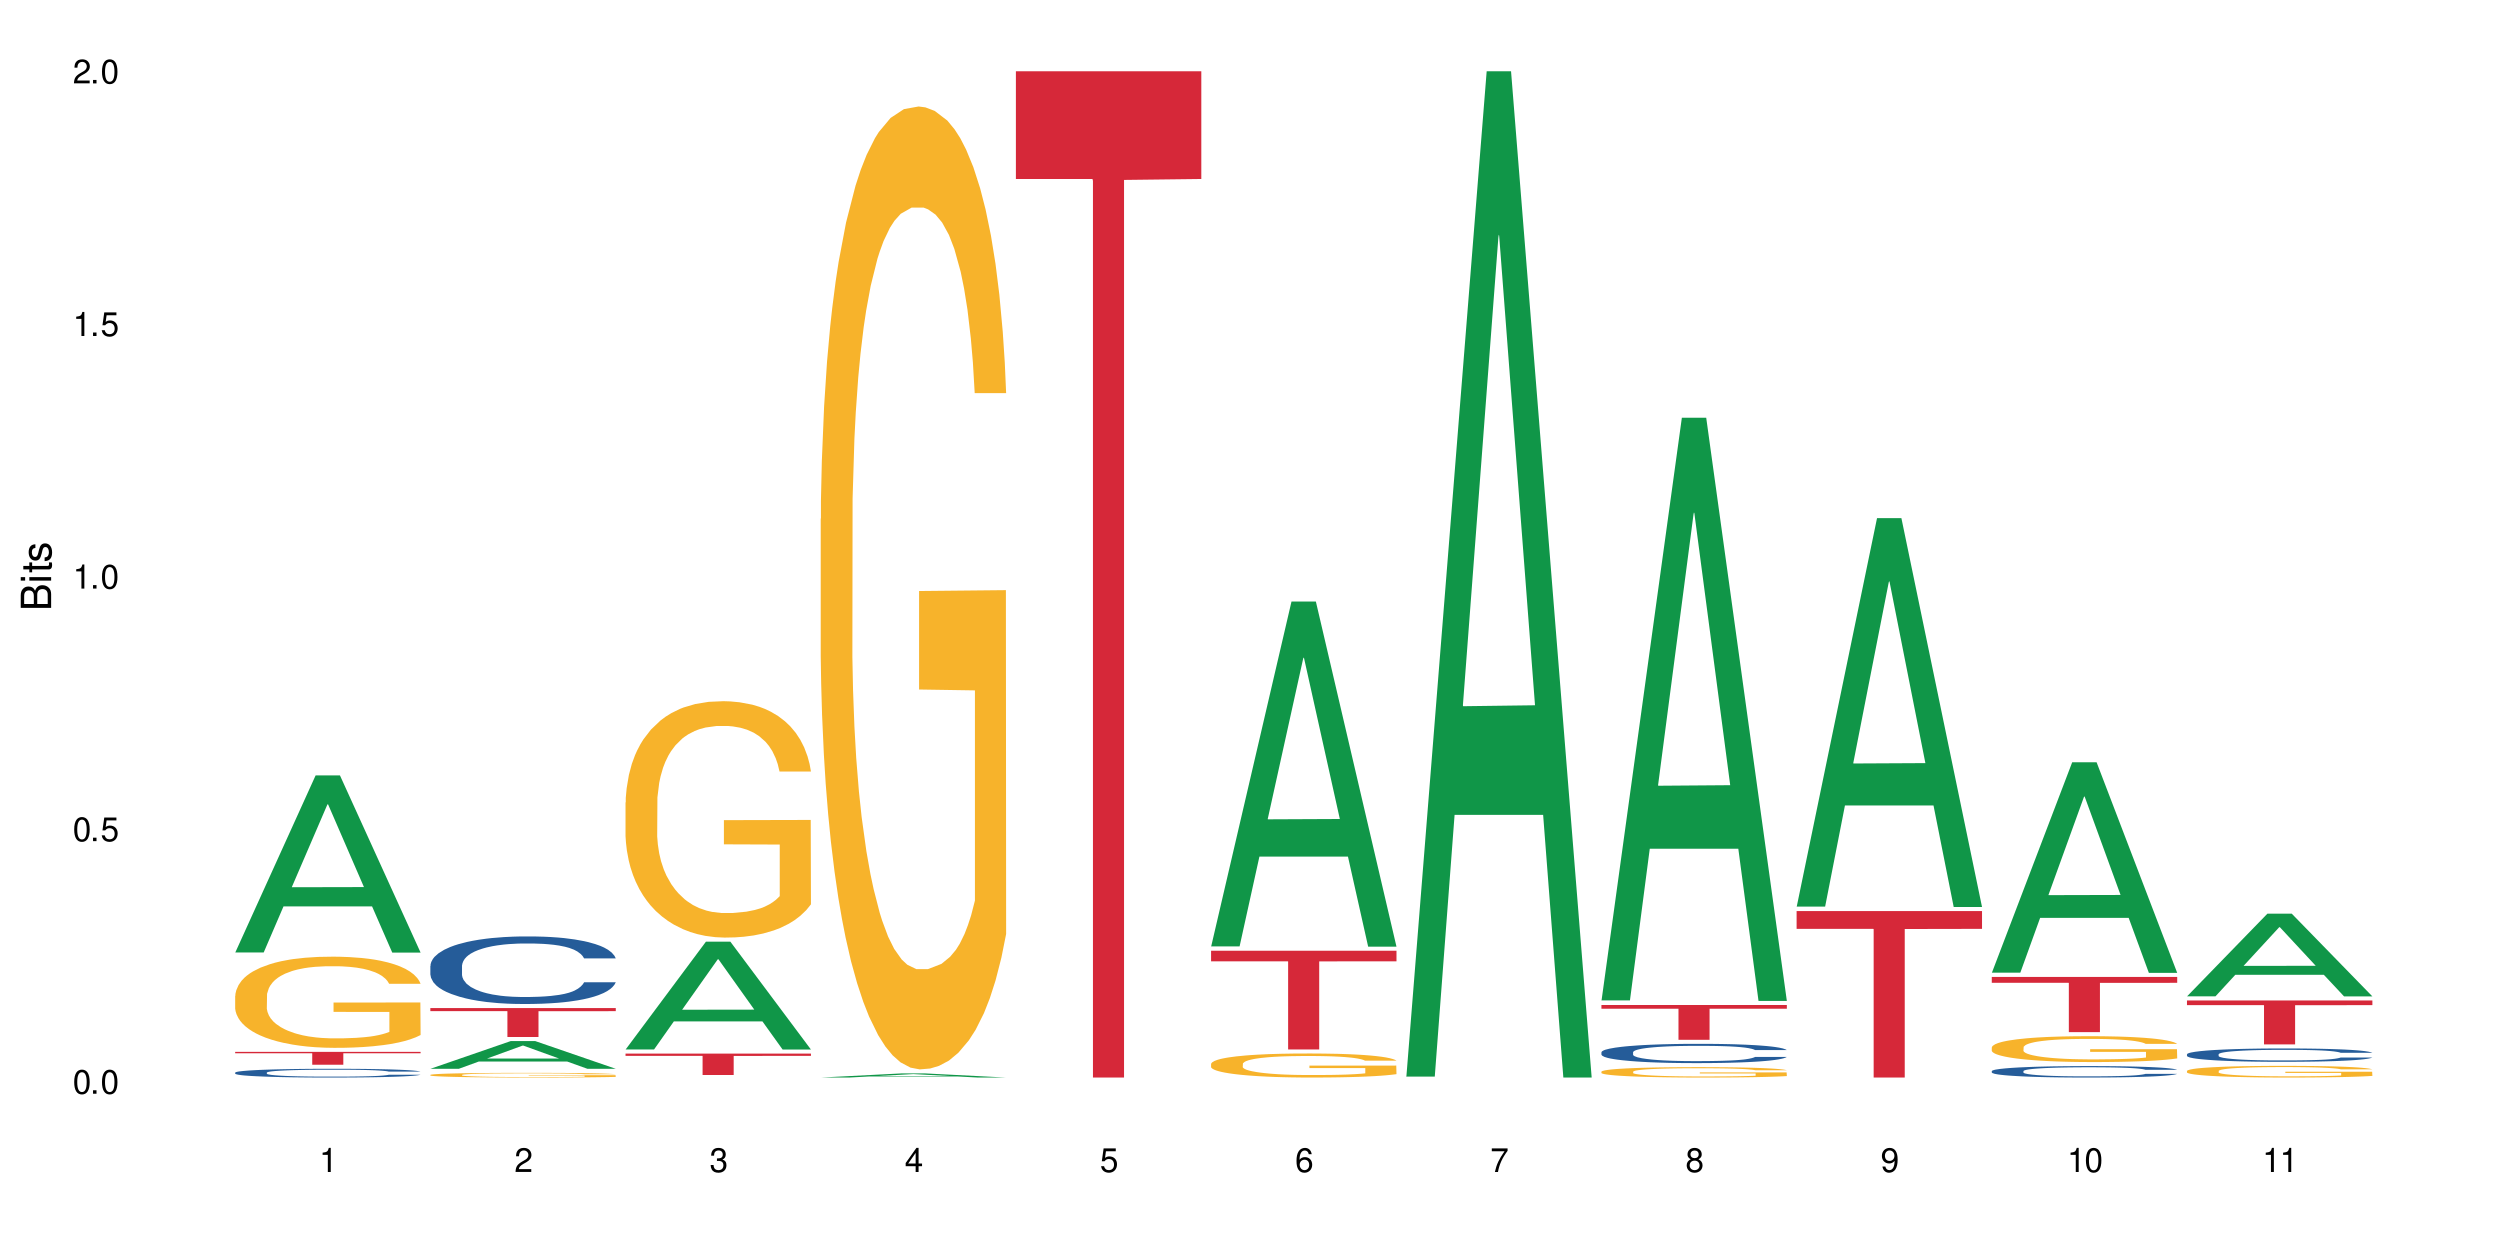 <?xml version="1.0" encoding="UTF-8"?>
<svg xmlns="http://www.w3.org/2000/svg" xmlns:xlink="http://www.w3.org/1999/xlink" width="720" height="360" viewBox="0 0 720 360">
<defs>
<g>
<g id="glyph-0-0">
</g>
<g id="glyph-0-1">
<path d="M 2.641 -6.938 C 2 -6.938 1.422 -6.656 1.078 -6.172 C 0.641 -5.562 0.406 -4.641 0.406 -3.359 C 0.406 -1.016 1.188 0.219 2.641 0.219 C 4.078 0.219 4.859 -1.016 4.859 -3.297 C 4.859 -4.641 4.656 -5.547 4.203 -6.172 C 3.844 -6.656 3.281 -6.938 2.641 -6.938 Z M 2.641 -6.188 C 3.547 -6.188 4 -5.25 4 -3.375 C 4 -1.406 3.562 -0.484 2.625 -0.484 C 1.734 -0.484 1.281 -1.438 1.281 -3.344 C 1.281 -5.25 1.734 -6.188 2.641 -6.188 Z M 2.641 -6.188 "/>
</g>
<g id="glyph-0-2">
<path d="M 1.828 -1 L 0.828 -1 L 0.828 0 L 1.828 0 Z M 1.828 -1 "/>
</g>
<g id="glyph-0-3">
<path d="M 4.562 -6.797 L 1.062 -6.797 L 0.547 -3.094 L 1.328 -3.094 C 1.719 -3.562 2.047 -3.734 2.578 -3.734 C 3.484 -3.734 4.062 -3.109 4.062 -2.094 C 4.062 -1.125 3.484 -0.531 2.578 -0.531 C 1.828 -0.531 1.375 -0.906 1.188 -1.672 L 0.328 -1.672 C 0.453 -1.109 0.547 -0.844 0.75 -0.594 C 1.125 -0.078 1.828 0.219 2.594 0.219 C 3.969 0.219 4.922 -0.781 4.922 -2.219 C 4.922 -3.562 4.031 -4.484 2.719 -4.484 C 2.25 -4.484 1.859 -4.359 1.469 -4.062 L 1.734 -5.969 L 4.562 -5.969 Z M 4.562 -6.797 "/>
</g>
<g id="glyph-0-4">
<path d="M 2.484 -4.938 L 2.484 0 L 3.328 0 L 3.328 -6.938 L 2.766 -6.938 C 2.469 -5.875 2.281 -5.734 0.984 -5.562 L 0.984 -4.938 Z M 2.484 -4.938 "/>
</g>
<g id="glyph-0-5">
<path d="M 4.859 -0.828 L 1.281 -0.828 C 1.359 -1.406 1.672 -1.781 2.5 -2.281 L 3.469 -2.828 C 4.406 -3.344 4.906 -4.062 4.906 -4.906 C 4.906 -5.484 4.672 -6.031 4.266 -6.406 C 3.859 -6.766 3.375 -6.938 2.719 -6.938 C 1.859 -6.938 1.219 -6.625 0.844 -6.031 C 0.609 -5.672 0.5 -5.234 0.484 -4.531 L 1.328 -4.531 C 1.359 -5.016 1.406 -5.281 1.531 -5.516 C 1.75 -5.938 2.188 -6.203 2.703 -6.203 C 3.469 -6.203 4.031 -5.641 4.031 -4.891 C 4.031 -4.344 3.719 -3.859 3.125 -3.516 L 2.234 -3 C 0.812 -2.172 0.406 -1.531 0.328 -0.016 L 4.859 -0.016 Z M 4.859 -0.828 "/>
</g>
<g id="glyph-0-6">
<path d="M 2.125 -3.188 L 2.578 -3.188 C 3.5 -3.188 3.984 -2.766 3.984 -1.922 C 3.984 -1.062 3.469 -0.531 2.594 -0.531 C 1.656 -0.531 1.203 -1 1.156 -2.016 L 0.312 -2.016 C 0.344 -1.453 0.438 -1.094 0.609 -0.781 C 0.953 -0.109 1.625 0.219 2.547 0.219 C 3.953 0.219 4.859 -0.625 4.859 -1.938 C 4.859 -2.828 4.516 -3.297 3.703 -3.594 C 4.344 -3.844 4.656 -4.328 4.656 -5.031 C 4.656 -6.219 3.875 -6.938 2.578 -6.938 C 1.203 -6.938 0.484 -6.172 0.453 -4.703 L 1.297 -4.703 C 1.312 -5.125 1.344 -5.359 1.453 -5.578 C 1.641 -5.969 2.062 -6.203 2.594 -6.203 C 3.344 -6.203 3.797 -5.75 3.797 -5 C 3.797 -4.516 3.609 -4.219 3.25 -4.047 C 3.016 -3.953 2.703 -3.922 2.125 -3.906 Z M 2.125 -3.188 "/>
</g>
<g id="glyph-0-7">
<path d="M 3.141 -1.672 L 3.141 0 L 3.984 0 L 3.984 -1.672 L 4.984 -1.672 L 4.984 -2.438 L 3.984 -2.438 L 3.984 -6.938 L 3.359 -6.938 L 0.266 -2.578 L 0.266 -1.672 Z M 3.141 -2.438 L 1 -2.438 L 3.141 -5.5 Z M 3.141 -2.438 "/>
</g>
<g id="glyph-0-8">
<path d="M 4.781 -5.125 C 4.609 -6.266 3.891 -6.938 2.844 -6.938 C 2.094 -6.938 1.422 -6.578 1.031 -5.953 C 0.594 -5.266 0.406 -4.422 0.406 -3.172 C 0.406 -2 0.578 -1.25 0.984 -0.641 C 1.359 -0.078 1.953 0.219 2.703 0.219 C 3.984 0.219 4.922 -0.75 4.922 -2.094 C 4.922 -3.375 4.062 -4.281 2.844 -4.281 C 2.172 -4.281 1.641 -4.031 1.281 -3.516 C 1.281 -5.234 1.828 -6.188 2.797 -6.188 C 3.391 -6.188 3.797 -5.797 3.938 -5.125 Z M 2.734 -3.531 C 3.547 -3.531 4.062 -2.953 4.062 -2.031 C 4.062 -1.156 3.484 -0.531 2.703 -0.531 C 1.922 -0.531 1.328 -1.188 1.328 -2.078 C 1.328 -2.938 1.906 -3.531 2.734 -3.531 Z M 2.734 -3.531 "/>
</g>
<g id="glyph-0-9">
<path d="M 4.984 -6.797 L 0.438 -6.797 L 0.438 -5.969 L 4.109 -5.969 C 2.5 -3.656 1.828 -2.234 1.328 0 L 2.219 0 C 2.594 -2.172 3.453 -4.047 4.984 -6.094 Z M 4.984 -6.797 "/>
</g>
<g id="glyph-0-10">
<path d="M 3.75 -3.656 C 4.469 -4.094 4.688 -4.438 4.688 -5.078 C 4.688 -6.172 3.844 -6.938 2.641 -6.938 C 1.438 -6.938 0.594 -6.172 0.594 -5.094 C 0.594 -4.438 0.812 -4.094 1.516 -3.656 C 0.734 -3.266 0.359 -2.703 0.359 -1.922 C 0.359 -0.656 1.281 0.219 2.641 0.219 C 3.984 0.219 4.922 -0.656 4.922 -1.922 C 4.922 -2.703 4.531 -3.266 3.75 -3.656 Z M 2.641 -6.188 C 3.359 -6.188 3.812 -5.75 3.812 -5.062 C 3.812 -4.406 3.344 -3.984 2.641 -3.984 C 1.922 -3.984 1.453 -4.406 1.453 -5.078 C 1.453 -5.75 1.922 -6.188 2.641 -6.188 Z M 2.641 -3.266 C 3.484 -3.266 4.062 -2.719 4.062 -1.906 C 4.062 -1.078 3.484 -0.531 2.625 -0.531 C 1.797 -0.531 1.219 -1.094 1.219 -1.906 C 1.219 -2.719 1.781 -3.266 2.641 -3.266 Z M 2.641 -3.266 "/>
</g>
<g id="glyph-0-11">
<path d="M 0.516 -1.578 C 0.672 -0.453 1.406 0.219 2.438 0.219 C 3.188 0.219 3.859 -0.141 4.266 -0.766 C 4.688 -1.453 4.891 -2.297 4.891 -3.547 C 4.891 -4.719 4.703 -5.453 4.312 -6.078 C 3.938 -6.641 3.344 -6.938 2.594 -6.938 C 1.297 -6.938 0.359 -5.969 0.359 -4.625 C 0.359 -3.344 1.234 -2.453 2.453 -2.453 C 3.094 -2.453 3.578 -2.672 4.016 -3.203 C 4 -1.484 3.469 -0.531 2.5 -0.531 C 1.906 -0.531 1.484 -0.906 1.359 -1.578 Z M 2.578 -6.203 C 3.375 -6.203 3.969 -5.531 3.969 -4.641 C 3.969 -3.797 3.391 -3.188 2.547 -3.188 C 1.734 -3.188 1.234 -3.766 1.234 -4.688 C 1.234 -5.562 1.797 -6.203 2.578 -6.203 Z M 2.578 -6.203 "/>
</g>
<g id="glyph-1-0">
</g>
<g id="glyph-1-1">
<path d="M 0 -0.953 L 0 -4.891 C 0 -5.719 -0.234 -6.344 -0.734 -6.797 C -1.188 -7.234 -1.812 -7.469 -2.5 -7.469 C -3.547 -7.469 -4.188 -7 -4.625 -5.875 C -4.984 -6.688 -5.625 -7.094 -6.531 -7.094 C -7.172 -7.094 -7.734 -6.859 -8.141 -6.391 C -8.562 -5.922 -8.75 -5.344 -8.75 -4.5 L -8.75 -0.953 Z M -4.984 -2.062 L -7.766 -2.062 L -7.766 -4.219 C -7.766 -4.844 -7.688 -5.203 -7.453 -5.5 C -7.219 -5.812 -6.859 -5.969 -6.375 -5.969 C -5.891 -5.969 -5.531 -5.812 -5.297 -5.5 C -5.062 -5.203 -4.984 -4.844 -4.984 -4.219 Z M -0.984 -2.062 L -4 -2.062 L -4 -4.781 C -4 -5.766 -3.438 -6.359 -2.484 -6.359 C -1.547 -6.359 -0.984 -5.766 -0.984 -4.781 Z M -0.984 -2.062 "/>
</g>
<g id="glyph-1-2">
<path d="M -6.281 -1.797 L -6.281 -0.797 L 0 -0.797 L 0 -1.797 Z M -8.75 -1.797 L -8.75 -0.797 L -7.484 -0.797 L -7.484 -1.797 Z M -8.75 -1.797 "/>
</g>
<g id="glyph-1-3">
<path d="M -6.281 -3.047 L -6.281 -2.016 L -8.016 -2.016 L -8.016 -1.016 L -6.281 -1.016 L -6.281 -0.172 L -5.469 -0.172 L -5.469 -1.016 L -0.719 -1.016 C -0.078 -1.016 0.281 -1.453 0.281 -2.234 C 0.281 -2.5 0.25 -2.719 0.188 -3.047 L -0.641 -3.047 C -0.609 -2.906 -0.594 -2.766 -0.594 -2.562 C -0.594 -2.141 -0.719 -2.016 -1.156 -2.016 L -5.469 -2.016 L -5.469 -3.047 Z M -6.281 -3.047 "/>
</g>
<g id="glyph-1-4">
<path d="M -4.531 -5.25 C -5.766 -5.25 -6.469 -4.422 -6.469 -2.969 C -6.469 -1.516 -5.719 -0.562 -4.547 -0.562 C -3.562 -0.562 -3.094 -1.062 -2.734 -2.562 L -2.516 -3.484 C -2.344 -4.188 -2.094 -4.469 -1.641 -4.469 C -1.047 -4.469 -0.641 -3.875 -0.641 -3 C -0.641 -2.453 -0.797 -2 -1.062 -1.75 C -1.25 -1.594 -1.422 -1.531 -1.875 -1.469 L -1.875 -0.406 C -0.422 -0.453 0.281 -1.266 0.281 -2.922 C 0.281 -4.5 -0.5 -5.516 -1.719 -5.516 C -2.656 -5.516 -3.172 -4.984 -3.469 -3.734 L -3.703 -2.766 C -3.891 -1.953 -4.156 -1.609 -4.594 -1.609 C -5.188 -1.609 -5.547 -2.125 -5.547 -2.938 C -5.547 -3.75 -5.203 -4.172 -4.531 -4.203 Z M -4.531 -5.25 "/>
</g>
</g>
</defs>
<rect x="-72" y="-36" width="864" height="432" fill="rgb(100%, 100%, 100%)" fill-opacity="1"/>
<path fill-rule="nonzero" fill="rgb(6.275%, 58.824%, 28.235%)" fill-opacity="1" d="M 67.73 274.309 L 67.789 274.258 L 90.895 223.324 L 97.91 223.324 L 121.133 274.355 L 112.973 274.355 L 107.152 261.035 L 81.652 261.035 L 75.945 274.309 L 67.73 274.309 L 84.105 255.523 L 104.816 255.477 L 94.488 231.66 L 94.375 231.613 L 94.262 231.758 L 84.047 255.477 L 84.105 255.523 Z M 67.73 274.309 "/>
<path fill-rule="nonzero" fill="rgb(14.51%, 36.078%, 60%)" fill-opacity="1" d="M 67.73 308.906 L 67.797 308.906 L 67.797 308.852 L 67.992 308.762 L 68.449 308.652 L 68.902 308.574 L 70.074 308.441 L 71.703 308.309 L 73.398 308.207 L 74.633 308.148 L 75.742 308.102 L 78.281 308.016 L 79.91 307.973 L 81.668 307.934 L 83.816 307.895 L 85.379 307.871 L 88.895 307.832 L 91.5 307.816 L 93.52 307.809 L 97.883 307.809 L 100.488 307.82 L 102.375 307.832 L 104.461 307.848 L 106.219 307.871 L 109.281 307.922 L 112.016 307.984 L 113.254 308.023 L 115.207 308.094 L 116.703 308.164 L 117.746 308.223 L 118.918 308.309 L 119.961 308.41 L 120.742 308.531 L 121.133 308.629 L 112.016 308.629 L 111.559 308.535 L 111.039 308.465 L 110.062 308.371 L 109.086 308.305 L 107.715 308.238 L 106.48 308.191 L 104.785 308.148 L 103.289 308.121 L 101.727 308.102 L 100.227 308.086 L 97.363 308.074 L 94.039 308.074 L 92.805 308.078 L 90.262 308.098 L 88.895 308.113 L 86.941 308.145 L 85.574 308.176 L 83.945 308.219 L 82.84 308.258 L 81.473 308.32 L 80.496 308.371 L 79.387 308.449 L 78.738 308.508 L 78.152 308.57 L 77.629 308.648 L 77.238 308.727 L 76.977 308.812 L 76.848 308.895 L 76.848 309.254 L 76.977 309.336 L 77.305 309.434 L 78.152 309.574 L 79.387 309.695 L 80.82 309.793 L 82.188 309.863 L 82.969 309.895 L 84.012 309.93 L 85.641 309.977 L 87.984 310.023 L 89.352 310.043 L 91.438 310.059 L 93.586 310.07 L 96.449 310.07 L 98.988 310.059 L 100.684 310.051 L 102.441 310.031 L 104.852 309.992 L 106.348 309.953 L 107.652 309.91 L 108.629 309.867 L 109.281 309.828 L 110.258 309.758 L 111.039 309.68 L 111.625 309.598 L 112.016 309.52 L 121.133 309.52 L 120.742 309.613 L 120.156 309.703 L 119.57 309.77 L 118.656 309.852 L 117.613 309.922 L 116.117 310.004 L 114.879 310.055 L 113.254 310.113 L 111.754 310.156 L 110.125 310.195 L 107.715 310.242 L 106.152 310.266 L 104.461 310.285 L 102.441 310.305 L 99.902 310.32 L 97.168 310.332 L 94.625 310.332 L 91.891 310.328 L 89.871 310.32 L 87.203 310.297 L 83.883 310.258 L 81.473 310.211 L 79.582 310.168 L 77.957 310.121 L 76.133 310.059 L 73.789 309.957 L 72.355 309.879 L 71.379 309.816 L 70.27 309.727 L 69.488 309.645 L 68.578 309.516 L 67.926 309.352 L 67.73 309.227 Z M 67.73 308.906 "/>
<path fill-rule="nonzero" fill="rgb(96.863%, 70.196%, 16.863%)" fill-opacity="1" d="M 67.73 286.766 L 67.797 286.742 L 67.797 286.266 L 68.055 285.184 L 68.707 283.699 L 69.555 282.473 L 70.465 281.516 L 71.051 281.012 L 72.027 280.293 L 72.875 279.766 L 75.023 278.684 L 77.762 277.68 L 79.258 277.246 L 80.949 276.84 L 83.359 276.383 L 84.469 276.215 L 87.855 275.832 L 91.695 275.59 L 95.93 275.52 L 97.883 275.543 L 100.555 275.641 L 104.199 275.902 L 106.285 276.145 L 107.91 276.383 L 109.605 276.695 L 111.688 277.176 L 113.645 277.75 L 115.207 278.324 L 116.77 279.043 L 118.07 279.812 L 119.18 280.652 L 120.156 281.66 L 120.742 282.5 L 121.133 283.336 L 112.078 283.336 L 111.559 282.5 L 110.973 281.852 L 109.996 281.059 L 109.02 280.484 L 108.043 280.027 L 106.219 279.406 L 104.656 279.02 L 102.703 278.684 L 100.812 278.469 L 98.664 278.324 L 97.363 278.277 L 93.91 278.277 L 90.785 278.445 L 88.961 278.637 L 87.66 278.828 L 85.836 279.188 L 84.727 279.477 L 84.078 279.668 L 82.125 280.41 L 80.82 281.082 L 80.105 281.539 L 79.191 282.258 L 78.543 282.906 L 77.824 283.867 L 77.434 284.586 L 76.914 286.215 L 76.848 290.531 L 77.043 291.445 L 77.434 292.426 L 77.957 293.289 L 78.738 294.203 L 79.52 294.898 L 80.887 295.832 L 82.059 296.457 L 82.969 296.863 L 84.727 297.512 L 85.445 297.727 L 87.137 298.16 L 88.895 298.496 L 91.047 298.781 L 92.672 298.926 L 95.277 299.047 L 98.598 299.047 L 102.508 298.902 L 104.98 298.711 L 106.676 298.52 L 107.781 298.352 L 109.148 298.086 L 110.125 297.848 L 111.039 297.582 L 112.145 297.176 L 112.145 291.445 L 96.059 291.422 L 96.059 288.734 L 121.066 288.711 L 121.133 298.086 L 119.766 298.734 L 118.07 299.359 L 116.441 299.84 L 114.75 300.246 L 112.34 300.703 L 110.387 300.988 L 107.391 301.324 L 104.656 301.539 L 101.789 301.684 L 99.25 301.758 L 96.254 301.781 L 93.586 301.734 L 90.719 301.59 L 88.441 301.398 L 86.355 301.156 L 84.273 300.844 L 81.668 300.34 L 79.973 299.934 L 78.215 299.43 L 76.457 298.832 L 74.895 298.184 L 73.852 297.68 L 72.812 297.105 L 71.703 296.383 L 70.66 295.57 L 69.879 294.824 L 69.164 293.984 L 68.645 293.195 L 68.121 292.117 L 67.859 291.254 L 67.73 290.508 Z M 67.73 286.766 "/>
<path fill-rule="nonzero" fill="rgb(83.922%, 15.686%, 22.353%)" fill-opacity="1" d="M 67.73 302.945 L 121.133 302.945 L 121.133 303.34 L 98.875 303.344 L 98.875 306.645 L 89.922 306.645 L 89.922 303.348 L 89.793 303.34 L 67.73 303.34 Z M 67.73 302.945 "/>
<path fill-rule="nonzero" fill="rgb(6.275%, 58.824%, 28.235%)" fill-opacity="1" d="M 123.941 307.809 L 124 307.801 L 147.105 299.824 L 154.125 299.824 L 177.344 307.816 L 169.184 307.816 L 163.367 305.73 L 137.863 305.73 L 132.156 307.809 L 123.941 307.809 L 140.316 304.867 L 161.027 304.859 L 150.699 301.129 L 150.586 301.125 L 150.473 301.145 L 140.258 304.859 L 140.316 304.867 Z M 123.941 307.809 "/>
<path fill-rule="nonzero" fill="rgb(14.51%, 36.078%, 60%)" fill-opacity="1" d="M 123.941 278.168 L 124.008 278.148 L 124.008 277.723 L 124.203 277.047 L 124.66 276.195 L 125.113 275.605 L 126.285 274.559 L 127.914 273.543 L 129.609 272.762 L 130.844 272.301 L 131.953 271.945 L 134.492 271.285 L 136.121 270.949 L 137.879 270.645 L 140.027 270.344 L 141.59 270.164 L 145.109 269.883 L 147.711 269.758 L 149.73 269.703 L 154.094 269.703 L 156.699 269.773 L 158.59 269.863 L 160.672 270.004 L 162.43 270.164 L 165.492 270.559 L 168.227 271.055 L 169.465 271.34 L 171.418 271.891 L 172.914 272.422 L 173.957 272.887 L 175.129 273.543 L 176.172 274.344 L 176.953 275.25 L 177.344 276.016 L 168.227 276.016 L 167.77 275.305 L 167.25 274.754 L 166.273 274.023 L 165.297 273.508 L 163.93 272.992 L 162.691 272.656 L 160.996 272.316 L 159.5 272.105 L 157.938 271.945 L 156.438 271.836 L 153.574 271.73 L 150.254 271.73 L 149.016 271.766 L 146.477 271.906 L 145.109 272.031 L 143.152 272.281 L 141.785 272.512 L 140.156 272.867 L 139.051 273.172 L 137.684 273.633 L 136.707 274.043 L 135.598 274.629 L 134.949 275.074 L 134.363 275.57 L 133.84 276.156 L 133.449 276.781 L 133.191 277.438 L 133.059 278.078 L 133.059 280.836 L 133.191 281.473 L 133.516 282.223 L 134.363 283.305 L 135.598 284.25 L 137.031 284.996 L 138.398 285.527 L 139.18 285.777 L 140.223 286.062 L 141.852 286.418 L 144.195 286.773 L 145.562 286.914 L 147.648 287.059 L 149.797 287.129 L 152.66 287.129 L 155.203 287.059 L 156.895 286.969 L 158.652 286.828 L 161.062 286.523 L 162.559 286.238 L 163.863 285.902 L 164.84 285.562 L 165.492 285.281 L 166.469 284.73 L 167.25 284.125 L 167.836 283.5 L 168.227 282.898 L 177.344 282.898 L 176.953 283.609 L 176.367 284.301 L 175.781 284.816 L 174.867 285.441 L 173.828 285.992 L 172.328 286.613 L 171.09 287.023 L 169.465 287.469 L 167.965 287.805 L 166.336 288.105 L 163.93 288.461 L 162.363 288.641 L 160.672 288.801 L 158.652 288.941 L 156.113 289.066 L 153.379 289.137 L 150.84 289.156 L 148.102 289.121 L 146.086 289.051 L 143.414 288.891 L 140.094 288.57 L 137.684 288.23 L 135.793 287.895 L 134.168 287.539 L 132.344 287.059 L 130 286.277 L 128.566 285.672 L 127.59 285.172 L 126.48 284.48 L 125.699 283.855 L 124.789 282.863 L 124.137 281.598 L 123.941 280.621 Z M 123.941 278.168 "/>
<path fill-rule="nonzero" fill="rgb(96.863%, 70.196%, 16.863%)" fill-opacity="1" d="M 123.941 309.559 L 124.008 309.559 L 124.008 309.535 L 124.27 309.477 L 124.918 309.402 L 125.766 309.34 L 126.676 309.289 L 127.266 309.262 L 128.242 309.227 L 129.086 309.199 L 131.234 309.145 L 133.973 309.09 L 135.469 309.07 L 137.164 309.047 L 139.57 309.023 L 140.68 309.016 L 144.066 308.996 L 147.906 308.984 L 152.141 308.98 L 154.094 308.98 L 156.766 308.988 L 160.41 309 L 162.496 309.012 L 164.125 309.023 L 165.816 309.039 L 167.902 309.066 L 169.855 309.094 L 171.418 309.125 L 172.98 309.16 L 174.281 309.203 L 175.391 309.246 L 176.367 309.297 L 176.953 309.34 L 177.344 309.383 L 168.293 309.383 L 167.77 309.34 L 167.184 309.305 L 166.207 309.266 L 165.23 309.234 L 164.254 309.211 L 162.43 309.18 L 160.867 309.16 L 158.914 309.145 L 157.023 309.133 L 154.875 309.125 L 153.574 309.121 L 150.121 309.121 L 146.996 309.133 L 145.172 309.141 L 143.871 309.152 L 142.047 309.168 L 140.941 309.184 L 140.289 309.195 L 138.336 309.23 L 137.031 309.266 L 136.316 309.289 L 135.402 309.328 L 134.754 309.359 L 134.035 309.41 L 133.645 309.445 L 133.125 309.531 L 133.059 309.754 L 133.254 309.801 L 133.645 309.852 L 134.168 309.895 L 134.949 309.941 L 135.73 309.977 L 137.098 310.027 L 138.27 310.059 L 139.18 310.078 L 140.941 310.113 L 141.656 310.125 L 143.348 310.145 L 145.109 310.164 L 147.258 310.18 L 148.883 310.184 L 151.488 310.191 L 154.812 310.191 L 158.719 310.184 L 161.191 310.176 L 162.887 310.164 L 163.992 310.156 L 165.359 310.141 L 166.336 310.129 L 167.25 310.117 L 168.355 310.094 L 168.355 309.801 L 152.27 309.801 L 152.27 309.66 L 177.277 309.66 L 177.344 310.141 L 175.977 310.176 L 174.281 310.207 L 172.656 310.23 L 170.961 310.254 L 168.551 310.277 L 166.598 310.293 L 163.602 310.309 L 160.867 310.32 L 158 310.328 L 155.461 310.332 L 152.465 310.332 L 149.797 310.328 L 146.93 310.324 L 144.652 310.312 L 142.566 310.301 L 140.484 310.285 L 137.879 310.258 L 136.188 310.238 L 134.426 310.211 L 132.668 310.18 L 131.105 310.148 L 130.062 310.121 L 129.023 310.09 L 127.914 310.055 L 126.871 310.012 L 126.09 309.973 L 125.375 309.93 L 124.855 309.891 L 124.332 309.836 L 124.074 309.789 L 123.941 309.754 Z M 123.941 309.559 "/>
<path fill-rule="nonzero" fill="rgb(83.922%, 15.686%, 22.353%)" fill-opacity="1" d="M 123.941 290.32 L 177.344 290.32 L 177.344 291.215 L 155.086 291.223 L 155.086 298.66 L 146.133 298.66 L 146.133 291.23 L 146.004 291.215 L 123.941 291.215 Z M 123.941 290.32 "/>
<path fill-rule="nonzero" fill="rgb(6.275%, 58.824%, 28.235%)" fill-opacity="1" d="M 180.152 302.242 L 180.211 302.215 L 203.316 271.191 L 210.336 271.191 L 233.555 302.273 L 225.395 302.273 L 219.578 294.16 L 194.074 294.16 L 188.371 302.242 L 180.152 302.242 L 196.527 290.805 L 217.238 290.773 L 206.91 276.27 L 206.797 276.242 L 206.684 276.328 L 196.473 290.773 L 196.527 290.805 Z M 180.152 302.242 "/>
<path fill-rule="nonzero" fill="rgb(96.863%, 70.196%, 16.863%)" fill-opacity="1" d="M 180.152 231.105 L 180.219 231.043 L 180.219 229.797 L 180.48 227 L 181.129 223.145 L 181.977 219.973 L 182.891 217.488 L 183.477 216.18 L 184.453 214.316 L 185.297 212.949 L 187.449 210.148 L 190.184 207.539 L 191.68 206.418 L 193.375 205.363 L 195.785 204.18 L 196.891 203.746 L 200.277 202.75 L 204.121 202.129 L 208.352 201.941 L 210.305 202.004 L 212.977 202.254 L 216.621 202.938 L 218.707 203.559 L 220.336 204.18 L 222.027 204.988 L 224.113 206.23 L 226.066 207.723 L 227.629 209.215 L 229.191 211.082 L 230.492 213.07 L 231.602 215.25 L 232.578 217.859 L 233.164 220.035 L 233.555 222.211 L 224.504 222.211 L 223.98 220.035 L 223.395 218.355 L 222.418 216.305 L 221.441 214.812 L 220.465 213.633 L 218.641 212.016 L 217.078 211.02 L 215.125 210.148 L 213.238 209.59 L 211.086 209.215 L 209.785 209.094 L 206.332 209.094 L 203.207 209.527 L 201.383 210.023 L 200.082 210.523 L 198.258 211.457 L 197.152 212.203 L 196.5 212.699 L 194.547 214.625 L 193.242 216.367 L 192.527 217.547 L 191.617 219.414 L 190.965 221.094 L 190.246 223.582 L 189.855 225.445 L 189.336 229.672 L 189.27 240.867 L 189.465 243.23 L 189.855 245.777 L 190.379 248.016 L 191.16 250.379 L 191.941 252.184 L 193.309 254.609 L 194.48 256.223 L 195.395 257.281 L 197.152 258.961 L 197.867 259.52 L 199.562 260.641 L 201.32 261.508 L 203.469 262.254 L 205.098 262.629 L 207.699 262.941 L 211.023 262.941 L 214.93 262.566 L 217.402 262.07 L 219.098 261.57 L 220.203 261.137 L 221.57 260.453 L 222.551 259.832 L 223.461 259.148 L 224.566 258.09 L 224.566 243.23 L 208.484 243.168 L 208.484 236.203 L 233.488 236.141 L 233.555 260.453 L 232.188 262.133 L 230.492 263.746 L 228.867 264.992 L 227.172 266.047 L 224.762 267.23 L 222.809 267.977 L 219.812 268.848 L 217.078 269.406 L 214.215 269.781 L 211.672 269.965 L 208.68 270.027 L 206.008 269.902 L 203.141 269.531 L 200.863 269.031 L 198.777 268.41 L 196.695 267.602 L 194.09 266.297 L 192.398 265.242 L 190.641 263.934 L 188.879 262.379 L 187.316 260.703 L 186.277 259.395 L 185.234 257.902 L 184.125 256.039 L 183.086 253.922 L 182.305 251.996 L 181.586 249.82 L 181.066 247.77 L 180.543 244.969 L 180.285 242.73 L 180.152 240.805 Z M 180.152 231.105 "/>
<path fill-rule="nonzero" fill="rgb(83.922%, 15.686%, 22.353%)" fill-opacity="1" d="M 180.152 303.434 L 233.555 303.434 L 233.555 304.094 L 211.301 304.102 L 211.301 309.602 L 202.344 309.602 L 202.344 304.105 L 202.215 304.094 L 180.152 304.094 Z M 180.152 303.434 "/>
<path fill-rule="nonzero" fill="rgb(6.275%, 58.824%, 28.235%)" fill-opacity="1" d="M 236.367 310.332 L 236.422 310.332 L 259.527 309.148 L 266.547 309.148 L 289.766 310.332 L 281.609 310.332 L 275.789 310.023 L 250.285 310.023 L 244.582 310.332 L 236.367 310.332 L 252.738 309.895 L 273.449 309.895 L 263.121 309.34 L 263.008 309.34 L 262.895 309.344 L 252.684 309.895 L 252.738 309.895 Z M 236.367 310.332 "/>
<path fill-rule="nonzero" fill="rgb(96.863%, 70.196%, 16.863%)" fill-opacity="1" d="M 236.367 149.445 L 236.43 149.191 L 236.43 144.129 L 236.691 132.73 L 237.344 117.031 L 238.188 104.113 L 239.102 93.984 L 239.688 88.664 L 240.664 81.066 L 241.512 75.496 L 243.66 64.098 L 246.395 53.461 L 247.891 48.902 L 249.586 44.598 L 251.996 39.785 L 253.102 38.016 L 256.488 33.961 L 260.332 31.43 L 264.562 30.668 L 266.516 30.922 L 269.188 31.938 L 272.836 34.723 L 274.918 37.254 L 276.547 39.785 L 278.238 43.078 L 280.324 48.145 L 282.277 54.223 L 283.84 60.301 L 285.402 67.898 L 286.707 76.004 L 287.812 84.867 L 288.789 95.504 L 289.375 104.367 L 289.766 113.23 L 280.715 113.23 L 280.191 104.367 L 279.605 97.527 L 278.629 89.172 L 277.652 83.094 L 276.676 78.281 L 274.852 71.695 L 273.289 67.645 L 271.336 64.098 L 269.449 61.82 L 267.301 60.301 L 265.996 59.793 L 262.543 59.793 L 259.418 61.566 L 257.594 63.594 L 256.293 65.617 L 254.469 69.418 L 253.363 72.457 L 252.711 74.484 L 250.758 82.332 L 249.457 89.426 L 248.738 94.238 L 247.828 101.836 L 247.176 108.672 L 246.461 118.801 L 246.07 126.398 L 245.547 143.621 L 245.484 189.207 L 245.68 198.832 L 246.07 209.215 L 246.59 218.332 L 247.371 227.957 L 248.152 235.301 L 249.52 245.176 L 250.691 251.762 L 251.605 256.066 L 253.363 262.906 L 254.078 265.184 L 255.773 269.742 L 257.531 273.289 L 259.68 276.328 L 261.309 277.848 L 263.914 279.113 L 267.234 279.113 L 271.141 277.594 L 273.617 275.566 L 275.309 273.543 L 276.418 271.77 L 277.785 268.984 L 278.762 266.449 L 279.672 263.664 L 280.781 259.359 L 280.781 198.832 L 264.695 198.578 L 264.695 170.215 L 289.699 169.961 L 289.766 268.984 L 288.398 275.82 L 286.707 282.406 L 285.078 287.469 L 283.383 291.777 L 280.977 296.586 L 279.02 299.629 L 276.023 303.172 L 273.289 305.453 L 270.426 306.973 L 267.887 307.73 L 264.891 307.984 L 262.219 307.477 L 259.355 305.957 L 257.074 303.934 L 254.992 301.398 L 252.906 298.109 L 250.301 292.789 L 248.609 288.484 L 246.852 283.164 L 245.094 276.832 L 243.527 269.996 L 242.488 264.676 L 241.445 258.598 L 240.34 251 L 239.297 242.391 L 238.516 234.539 L 237.797 225.676 L 237.277 217.32 L 236.758 205.922 L 236.496 196.805 L 236.367 188.953 Z M 236.367 149.445 "/>
<path fill-rule="nonzero" fill="rgb(83.922%, 15.686%, 22.353%)" fill-opacity="1" d="M 292.578 20.527 L 345.977 20.527 L 345.977 51.547 L 323.723 51.82 L 323.723 310.332 L 314.77 310.332 L 314.77 52.094 L 314.637 51.547 L 292.578 51.547 Z M 292.578 20.527 "/>
<path fill-rule="nonzero" fill="rgb(6.275%, 58.824%, 28.235%)" fill-opacity="1" d="M 348.789 272.555 L 348.844 272.461 L 371.953 173.238 L 378.969 173.238 L 402.188 272.648 L 394.031 272.648 L 388.211 246.699 L 362.711 246.699 L 357.004 272.555 L 348.789 272.555 L 365.164 235.965 L 385.871 235.871 L 375.547 189.48 L 375.434 189.387 L 375.316 189.668 L 365.105 235.871 L 365.164 235.965 Z M 348.789 272.555 "/>
<path fill-rule="nonzero" fill="rgb(96.863%, 70.196%, 16.863%)" fill-opacity="1" d="M 348.789 306.371 L 348.852 306.367 L 348.852 306.238 L 349.113 305.953 L 349.766 305.562 L 350.613 305.238 L 351.523 304.984 L 352.109 304.852 L 353.086 304.664 L 353.934 304.523 L 356.082 304.238 L 358.816 303.973 L 360.316 303.859 L 362.008 303.754 L 364.418 303.633 L 365.523 303.586 L 368.91 303.488 L 372.754 303.422 L 376.988 303.406 L 378.941 303.41 L 381.609 303.438 L 385.258 303.504 L 387.34 303.57 L 388.969 303.633 L 390.664 303.715 L 392.746 303.84 L 394.699 303.992 L 396.262 304.145 L 397.824 304.336 L 399.129 304.535 L 400.234 304.758 L 401.211 305.023 L 401.797 305.246 L 402.188 305.469 L 393.137 305.469 L 392.617 305.246 L 392.031 305.074 L 391.055 304.867 L 390.078 304.715 L 389.098 304.594 L 387.277 304.43 L 385.715 304.328 L 383.758 304.238 L 381.871 304.184 L 379.723 304.145 L 378.418 304.133 L 374.969 304.133 L 371.844 304.176 L 370.02 304.227 L 368.715 304.277 L 366.891 304.371 L 365.785 304.449 L 365.133 304.5 L 363.18 304.695 L 361.879 304.871 L 361.16 304.992 L 360.25 305.184 L 359.598 305.352 L 358.883 305.605 L 358.492 305.797 L 357.969 306.227 L 357.906 307.363 L 358.102 307.605 L 358.492 307.863 L 359.012 308.094 L 359.793 308.332 L 360.574 308.516 L 361.941 308.762 L 363.117 308.93 L 364.027 309.035 L 365.785 309.207 L 366.5 309.262 L 368.195 309.379 L 369.953 309.465 L 372.102 309.543 L 373.73 309.578 L 376.336 309.609 L 379.656 309.609 L 383.562 309.574 L 386.039 309.523 L 387.73 309.473 L 388.84 309.426 L 390.207 309.359 L 391.184 309.293 L 392.094 309.227 L 393.203 309.117 L 393.203 307.605 L 377.117 307.598 L 377.117 306.891 L 402.125 306.883 L 402.188 309.359 L 400.82 309.527 L 399.129 309.695 L 397.5 309.82 L 395.809 309.926 L 393.398 310.047 L 391.445 310.125 L 388.449 310.211 L 385.715 310.27 L 382.848 310.309 L 380.309 310.324 L 377.312 310.332 L 374.641 310.32 L 371.777 310.281 L 369.496 310.23 L 367.414 310.168 L 365.328 310.086 L 362.727 309.953 L 361.031 309.844 L 359.273 309.711 L 357.516 309.555 L 355.953 309.383 L 354.91 309.25 L 353.867 309.098 L 352.762 308.91 L 351.719 308.695 L 350.938 308.496 L 350.223 308.277 L 349.699 308.066 L 349.18 307.781 L 348.918 307.555 L 348.789 307.359 Z M 348.789 306.371 "/>
<path fill-rule="nonzero" fill="rgb(83.922%, 15.686%, 22.353%)" fill-opacity="1" d="M 348.789 273.812 L 402.188 273.812 L 402.188 276.855 L 379.934 276.879 L 379.934 302.242 L 370.98 302.242 L 370.98 276.906 L 370.848 276.855 L 348.789 276.855 Z M 348.789 273.812 "/>
<path fill-rule="nonzero" fill="rgb(6.275%, 58.824%, 28.235%)" fill-opacity="1" d="M 405 310.059 L 405.059 309.789 L 428.164 20.527 L 435.18 20.527 L 458.402 310.332 L 450.242 310.332 L 444.422 234.684 L 418.922 234.684 L 413.215 310.059 L 405 310.059 L 421.375 203.391 L 442.082 203.117 L 431.758 67.875 L 431.645 67.602 L 431.527 68.418 L 421.316 203.117 L 421.375 203.391 Z M 405 310.059 "/>
<path fill-rule="nonzero" fill="rgb(6.275%, 58.824%, 28.235%)" fill-opacity="1" d="M 461.211 288.113 L 461.27 287.957 L 484.375 120.312 L 491.391 120.312 L 514.613 288.273 L 506.453 288.273 L 500.633 244.43 L 475.133 244.43 L 469.426 288.113 L 461.211 288.113 L 477.586 226.293 L 498.297 226.133 L 487.969 147.754 L 487.855 147.594 L 487.742 148.066 L 477.527 226.133 L 477.586 226.293 Z M 461.211 288.113 "/>
<path fill-rule="nonzero" fill="rgb(14.51%, 36.078%, 60%)" fill-opacity="1" d="M 461.211 303.043 L 461.277 303.035 L 461.277 302.914 L 461.473 302.723 L 461.926 302.477 L 462.383 302.309 L 463.555 302.012 L 465.184 301.723 L 466.879 301.5 L 468.113 301.367 L 469.223 301.266 L 471.762 301.078 L 473.391 300.98 L 475.148 300.895 L 477.297 300.809 L 478.859 300.758 L 482.375 300.676 L 484.98 300.641 L 487 300.625 L 491.363 300.625 L 493.969 300.648 L 495.855 300.672 L 497.941 300.711 L 499.699 300.758 L 502.762 300.871 L 505.496 301.012 L 506.73 301.094 L 508.688 301.25 L 510.184 301.402 L 511.227 301.535 L 512.398 301.723 L 513.441 301.949 L 514.223 302.211 L 514.613 302.426 L 505.496 302.426 L 505.039 302.223 L 504.52 302.066 L 503.543 301.859 L 502.562 301.711 L 501.195 301.566 L 499.961 301.469 L 498.266 301.371 L 496.77 301.312 L 495.207 301.266 L 493.707 301.234 L 490.844 301.203 L 487.52 301.203 L 486.285 301.215 L 483.742 301.254 L 482.375 301.289 L 480.422 301.363 L 479.055 301.43 L 477.426 301.527 L 476.32 301.617 L 474.953 301.746 L 473.977 301.863 L 472.867 302.031 L 472.219 302.16 L 471.633 302.301 L 471.109 302.469 L 470.719 302.645 L 470.457 302.832 L 470.328 303.016 L 470.328 303.801 L 470.457 303.984 L 470.785 304.199 L 471.633 304.508 L 472.867 304.777 L 474.301 304.988 L 475.668 305.141 L 476.449 305.211 L 477.492 305.293 L 479.121 305.395 L 481.465 305.496 L 482.832 305.535 L 484.918 305.578 L 487.066 305.598 L 489.93 305.598 L 492.469 305.578 L 494.164 305.551 L 495.922 305.512 L 498.332 305.426 L 499.828 305.344 L 501.133 305.246 L 502.109 305.152 L 502.762 305.07 L 503.738 304.914 L 504.52 304.742 L 505.105 304.562 L 505.496 304.391 L 514.613 304.391 L 514.223 304.594 L 513.637 304.793 L 513.051 304.938 L 512.137 305.117 L 511.094 305.273 L 509.598 305.449 L 508.359 305.566 L 506.73 305.695 L 505.234 305.789 L 503.605 305.875 L 501.195 305.977 L 499.633 306.027 L 497.941 306.074 L 495.922 306.117 L 493.383 306.152 L 490.648 306.172 L 488.105 306.176 L 485.371 306.168 L 483.352 306.145 L 480.684 306.102 L 477.363 306.008 L 474.953 305.914 L 473.062 305.816 L 471.438 305.715 L 469.613 305.578 L 467.27 305.355 L 465.836 305.184 L 464.859 305.039 L 463.75 304.844 L 462.969 304.664 L 462.059 304.379 L 461.406 304.02 L 461.211 303.742 Z M 461.211 303.043 "/>
<path fill-rule="nonzero" fill="rgb(96.863%, 70.196%, 16.863%)" fill-opacity="1" d="M 461.211 308.621 L 461.277 308.617 L 461.277 308.562 L 461.535 308.441 L 462.188 308.273 L 463.035 308.133 L 463.945 308.023 L 464.531 307.965 L 465.508 307.883 L 466.355 307.824 L 468.504 307.699 L 471.242 307.586 L 472.738 307.535 L 474.43 307.492 L 476.84 307.438 L 477.949 307.418 L 481.336 307.375 L 485.176 307.348 L 489.41 307.34 L 491.363 307.344 L 494.035 307.355 L 497.68 307.383 L 499.766 307.41 L 501.391 307.438 L 503.086 307.473 L 505.168 307.527 L 507.125 307.594 L 508.688 307.66 L 510.25 307.742 L 511.551 307.828 L 512.66 307.926 L 513.637 308.039 L 514.223 308.137 L 514.613 308.23 L 505.559 308.23 L 505.039 308.137 L 504.453 308.062 L 503.477 307.973 L 502.5 307.906 L 501.523 307.855 L 499.699 307.781 L 498.137 307.738 L 496.184 307.699 L 494.293 307.676 L 492.145 307.66 L 490.844 307.656 L 487.391 307.656 L 484.266 307.672 L 482.441 307.695 L 481.141 307.719 L 479.316 307.758 L 478.207 307.793 L 477.559 307.812 L 475.602 307.898 L 474.301 307.973 L 473.586 308.027 L 472.672 308.109 L 472.023 308.184 L 471.305 308.293 L 470.914 308.375 L 470.395 308.559 L 470.328 309.051 L 470.523 309.156 L 470.914 309.266 L 471.438 309.363 L 472.219 309.469 L 473 309.547 L 474.367 309.656 L 475.539 309.727 L 476.449 309.773 L 478.207 309.848 L 478.926 309.871 L 480.617 309.918 L 482.375 309.957 L 484.523 309.992 L 486.152 310.008 L 488.758 310.02 L 492.078 310.02 L 495.988 310.004 L 498.461 309.984 L 500.156 309.961 L 501.262 309.941 L 502.629 309.91 L 503.605 309.883 L 504.52 309.855 L 505.625 309.809 L 505.625 309.156 L 489.539 309.152 L 489.539 308.848 L 514.547 308.844 L 514.613 309.91 L 513.246 309.984 L 511.551 310.055 L 509.922 310.109 L 508.23 310.156 L 505.82 310.211 L 503.867 310.242 L 500.871 310.281 L 498.137 310.305 L 495.27 310.32 L 492.73 310.328 L 489.734 310.332 L 487.066 310.328 L 484.199 310.312 L 481.922 310.289 L 479.836 310.262 L 477.754 310.227 L 475.148 310.168 L 473.453 310.121 L 471.695 310.066 L 469.938 309.996 L 468.375 309.922 L 467.332 309.863 L 466.289 309.801 L 465.184 309.719 L 464.141 309.625 L 463.359 309.539 L 462.645 309.445 L 462.121 309.355 L 461.602 309.23 L 461.34 309.133 L 461.211 309.047 Z M 461.211 308.621 "/>
<path fill-rule="nonzero" fill="rgb(83.922%, 15.686%, 22.353%)" fill-opacity="1" d="M 461.211 289.438 L 514.613 289.438 L 514.613 290.508 L 492.355 290.52 L 492.355 299.461 L 483.402 299.461 L 483.402 290.527 L 483.273 290.508 L 461.211 290.508 Z M 461.211 289.438 "/>
<path fill-rule="nonzero" fill="rgb(6.275%, 58.824%, 28.235%)" fill-opacity="1" d="M 517.422 261.109 L 517.48 261.004 L 540.586 149.215 L 547.602 149.215 L 570.824 261.215 L 562.664 261.215 L 556.848 231.977 L 531.344 231.977 L 525.637 261.109 L 517.422 261.109 L 533.797 219.883 L 554.508 219.777 L 544.18 167.512 L 544.066 167.406 L 543.953 167.723 L 533.738 219.777 L 533.797 219.883 Z M 517.422 261.109 "/>
<path fill-rule="nonzero" fill="rgb(83.922%, 15.686%, 22.353%)" fill-opacity="1" d="M 517.422 262.379 L 570.824 262.379 L 570.824 267.512 L 548.566 267.555 L 548.566 310.332 L 539.613 310.332 L 539.613 267.602 L 539.484 267.512 L 517.422 267.512 Z M 517.422 262.379 "/>
<path fill-rule="nonzero" fill="rgb(6.275%, 58.824%, 28.235%)" fill-opacity="1" d="M 573.633 280.129 L 573.691 280.074 L 596.797 219.523 L 603.816 219.523 L 627.035 280.188 L 618.875 280.188 L 613.059 264.352 L 587.555 264.352 L 581.852 280.129 L 573.633 280.129 L 590.008 257.801 L 610.719 257.746 L 600.391 229.434 L 600.277 229.379 L 600.164 229.551 L 589.953 257.746 L 590.008 257.801 Z M 573.633 280.129 "/>
<path fill-rule="nonzero" fill="rgb(14.51%, 36.078%, 60%)" fill-opacity="1" d="M 573.633 308.469 L 573.699 308.469 L 573.699 308.395 L 573.895 308.281 L 574.352 308.137 L 574.805 308.035 L 575.98 307.859 L 577.605 307.688 L 579.301 307.555 L 580.539 307.477 L 581.645 307.414 L 584.184 307.305 L 585.812 307.246 L 587.57 307.195 L 589.719 307.145 L 591.281 307.113 L 594.801 307.066 L 597.402 307.047 L 599.422 307.035 L 603.785 307.035 L 606.391 307.047 L 608.281 307.062 L 610.363 307.086 L 612.121 307.113 L 615.184 307.18 L 617.918 307.266 L 619.156 307.312 L 621.109 307.406 L 622.605 307.496 L 623.648 307.574 L 624.82 307.688 L 625.863 307.824 L 626.645 307.977 L 627.035 308.105 L 617.918 308.105 L 617.461 307.984 L 616.941 307.891 L 615.965 307.77 L 614.988 307.68 L 613.621 307.594 L 612.383 307.535 L 610.688 307.48 L 609.191 307.441 L 607.629 307.414 L 606.129 307.398 L 603.266 307.379 L 599.945 307.379 L 598.707 307.387 L 596.168 307.41 L 594.801 307.43 L 592.844 307.473 L 591.477 307.512 L 589.852 307.574 L 588.742 307.625 L 587.375 307.703 L 586.398 307.77 L 585.293 307.871 L 584.641 307.945 L 584.055 308.031 L 583.531 308.129 L 583.141 308.234 L 582.883 308.348 L 582.75 308.457 L 582.75 308.922 L 582.883 309.031 L 583.207 309.156 L 584.055 309.34 L 585.293 309.5 L 586.723 309.629 L 588.09 309.719 L 588.871 309.762 L 589.914 309.809 L 591.543 309.867 L 593.887 309.93 L 595.254 309.953 L 597.34 309.977 L 599.488 309.988 L 602.355 309.988 L 604.895 309.977 L 606.586 309.961 L 608.344 309.938 L 610.754 309.887 L 612.254 309.84 L 613.555 309.781 L 614.531 309.723 L 615.184 309.676 L 616.16 309.582 L 616.941 309.48 L 617.527 309.375 L 617.918 309.273 L 627.035 309.273 L 626.645 309.391 L 626.059 309.512 L 625.473 309.598 L 624.559 309.703 L 623.52 309.797 L 622.02 309.902 L 620.785 309.973 L 619.156 310.047 L 617.656 310.102 L 616.031 310.156 L 613.621 310.215 L 612.059 310.246 L 610.363 310.273 L 608.344 310.297 L 605.805 310.316 L 603.07 310.328 L 600.531 310.332 L 597.793 310.328 L 595.777 310.312 L 593.105 310.289 L 589.785 310.234 L 587.375 310.176 L 585.488 310.117 L 583.859 310.059 L 582.035 309.977 L 579.691 309.844 L 578.258 309.742 L 577.281 309.656 L 576.176 309.539 L 575.391 309.434 L 574.48 309.266 L 573.828 309.051 L 573.633 308.887 Z M 573.633 308.469 "/>
<path fill-rule="nonzero" fill="rgb(96.863%, 70.196%, 16.863%)" fill-opacity="1" d="M 573.633 301.613 L 573.699 301.605 L 573.699 301.473 L 573.961 301.164 L 574.609 300.742 L 575.457 300.395 L 576.371 300.125 L 576.957 299.98 L 577.934 299.777 L 578.777 299.629 L 580.93 299.32 L 583.664 299.035 L 585.16 298.914 L 586.855 298.797 L 589.266 298.668 L 590.371 298.621 L 593.758 298.512 L 597.598 298.445 L 601.832 298.422 L 603.785 298.43 L 606.457 298.457 L 610.102 298.531 L 612.188 298.602 L 613.816 298.668 L 615.508 298.758 L 617.594 298.895 L 619.547 299.055 L 621.109 299.219 L 622.672 299.422 L 623.973 299.641 L 625.082 299.879 L 626.059 300.164 L 626.645 300.402 L 627.035 300.641 L 617.984 300.641 L 617.461 300.402 L 616.875 300.219 L 615.898 299.996 L 614.922 299.832 L 613.945 299.703 L 612.121 299.523 L 610.559 299.418 L 608.605 299.32 L 606.715 299.262 L 604.566 299.219 L 603.266 299.207 L 599.812 299.207 L 596.688 299.254 L 594.863 299.309 L 593.562 299.363 L 591.738 299.465 L 590.633 299.547 L 589.98 299.602 L 588.027 299.812 L 586.723 300 L 586.008 300.129 L 585.098 300.336 L 584.445 300.52 L 583.727 300.789 L 583.336 300.996 L 582.816 301.457 L 582.75 302.684 L 582.945 302.941 L 583.336 303.219 L 583.859 303.465 L 584.641 303.723 L 585.422 303.918 L 586.789 304.184 L 587.961 304.363 L 588.871 304.477 L 590.633 304.66 L 591.348 304.723 L 593.039 304.844 L 594.801 304.941 L 596.949 305.023 L 598.578 305.062 L 601.18 305.098 L 604.504 305.098 L 608.41 305.055 L 610.883 305 L 612.578 304.945 L 613.684 304.898 L 615.051 304.824 L 616.031 304.758 L 616.941 304.684 L 618.047 304.566 L 618.047 302.941 L 601.961 302.934 L 601.961 302.172 L 626.969 302.164 L 627.035 304.824 L 625.668 305.008 L 623.973 305.184 L 622.348 305.32 L 620.652 305.438 L 618.242 305.566 L 616.289 305.648 L 613.293 305.742 L 610.559 305.805 L 607.695 305.844 L 605.152 305.867 L 602.156 305.871 L 599.488 305.859 L 596.621 305.816 L 594.344 305.762 L 592.258 305.695 L 590.176 305.605 L 587.57 305.465 L 585.879 305.348 L 584.117 305.207 L 582.359 305.035 L 580.797 304.852 L 579.754 304.707 L 578.715 304.547 L 577.605 304.34 L 576.566 304.109 L 575.785 303.898 L 575.066 303.66 L 574.547 303.438 L 574.023 303.129 L 573.766 302.887 L 573.633 302.676 Z M 573.633 301.613 "/>
<path fill-rule="nonzero" fill="rgb(83.922%, 15.686%, 22.353%)" fill-opacity="1" d="M 573.633 281.352 L 627.035 281.352 L 627.035 283.055 L 604.781 283.07 L 604.781 297.258 L 595.824 297.258 L 595.824 283.086 L 595.695 283.055 L 573.633 283.055 Z M 573.633 281.352 "/>
<path fill-rule="nonzero" fill="rgb(6.275%, 58.824%, 28.235%)" fill-opacity="1" d="M 629.848 286.941 L 629.902 286.918 L 653.008 263.141 L 660.027 263.141 L 683.246 286.965 L 675.09 286.965 L 669.27 280.746 L 643.766 280.746 L 638.062 286.941 L 629.848 286.941 L 646.219 278.172 L 666.93 278.152 L 656.602 267.035 L 656.488 267.012 L 656.375 267.078 L 646.164 278.152 L 646.219 278.172 Z M 629.848 286.941 "/>
<path fill-rule="nonzero" fill="rgb(14.51%, 36.078%, 60%)" fill-opacity="1" d="M 629.848 303.629 L 629.91 303.625 L 629.91 303.543 L 630.105 303.406 L 630.562 303.238 L 631.02 303.125 L 632.191 302.914 L 633.816 302.715 L 635.512 302.559 L 636.75 302.469 L 637.855 302.398 L 640.395 302.27 L 642.023 302.203 L 643.781 302.141 L 645.93 302.082 L 647.492 302.047 L 651.012 301.988 L 653.617 301.965 L 655.633 301.953 L 659.996 301.953 L 662.602 301.969 L 664.492 301.988 L 666.574 302.016 L 668.332 302.047 L 671.395 302.125 L 674.129 302.223 L 675.367 302.277 L 677.32 302.387 L 678.816 302.492 L 679.859 302.586 L 681.031 302.715 L 682.074 302.875 L 682.855 303.051 L 683.246 303.203 L 674.129 303.203 L 673.672 303.062 L 673.152 302.953 L 672.176 302.809 L 671.199 302.707 L 669.832 302.605 L 668.594 302.539 L 666.902 302.473 L 665.402 302.43 L 663.84 302.398 L 662.344 302.379 L 659.477 302.355 L 656.156 302.355 L 654.918 302.363 L 652.379 302.391 L 651.012 302.414 L 649.059 302.465 L 647.688 302.512 L 646.062 302.582 L 644.953 302.641 L 643.586 302.734 L 642.609 302.812 L 641.504 302.93 L 640.852 303.016 L 640.266 303.117 L 639.746 303.23 L 639.355 303.355 L 639.094 303.484 L 638.965 303.613 L 638.965 304.156 L 639.094 304.285 L 639.418 304.434 L 640.266 304.648 L 641.504 304.832 L 642.934 304.98 L 644.305 305.086 L 645.086 305.137 L 646.125 305.191 L 647.754 305.262 L 650.098 305.332 L 651.465 305.359 L 653.551 305.391 L 655.699 305.402 L 658.566 305.402 L 661.105 305.391 L 662.797 305.371 L 664.555 305.344 L 666.965 305.285 L 668.465 305.227 L 669.766 305.16 L 670.742 305.094 L 671.395 305.039 L 672.371 304.93 L 673.152 304.809 L 673.738 304.684 L 674.129 304.566 L 683.246 304.566 L 682.855 304.707 L 682.27 304.844 L 681.684 304.945 L 680.773 305.07 L 679.73 305.18 L 678.23 305.301 L 676.996 305.383 L 675.367 305.469 L 673.867 305.535 L 672.242 305.598 L 669.832 305.668 L 668.27 305.703 L 666.574 305.734 L 664.555 305.762 L 662.016 305.785 L 659.281 305.801 L 656.742 305.805 L 654.008 305.797 L 651.988 305.781 L 649.316 305.75 L 645.996 305.688 L 643.586 305.621 L 641.699 305.555 L 640.07 305.484 L 638.246 305.391 L 635.902 305.234 L 634.469 305.113 L 633.492 305.016 L 632.387 304.879 L 631.605 304.754 L 630.691 304.559 L 630.043 304.309 L 629.848 304.117 Z M 629.848 303.629 "/>
<path fill-rule="nonzero" fill="rgb(96.863%, 70.196%, 16.863%)" fill-opacity="1" d="M 629.848 308.41 L 629.91 308.406 L 629.91 308.344 L 630.172 308.207 L 630.824 308.016 L 631.668 307.859 L 632.582 307.734 L 633.168 307.672 L 634.145 307.578 L 634.992 307.512 L 637.141 307.375 L 639.875 307.246 L 641.371 307.188 L 643.066 307.137 L 645.477 307.078 L 646.582 307.059 L 649.969 307.008 L 653.812 306.977 L 658.043 306.969 L 659.996 306.973 L 662.668 306.984 L 666.316 307.016 L 668.398 307.047 L 670.027 307.078 L 671.719 307.117 L 673.805 307.18 L 675.758 307.254 L 677.32 307.328 L 678.883 307.418 L 680.188 307.52 L 681.293 307.625 L 682.27 307.754 L 682.855 307.863 L 683.246 307.969 L 674.195 307.969 L 673.672 307.863 L 673.086 307.777 L 672.109 307.68 L 671.133 307.605 L 670.156 307.547 L 668.332 307.465 L 666.77 307.418 L 664.816 307.375 L 662.93 307.348 L 660.777 307.328 L 659.477 307.32 L 656.023 307.32 L 652.898 307.344 L 651.074 307.367 L 649.773 307.391 L 647.949 307.438 L 646.844 307.477 L 646.191 307.5 L 644.238 307.594 L 642.934 307.68 L 642.219 307.738 L 641.309 307.832 L 640.656 307.914 L 639.941 308.039 L 639.551 308.129 L 639.027 308.34 L 638.965 308.891 L 639.16 309.008 L 639.551 309.133 L 640.07 309.246 L 640.852 309.363 L 641.633 309.449 L 643 309.57 L 644.172 309.648 L 645.086 309.703 L 646.844 309.785 L 647.559 309.812 L 649.254 309.867 L 651.012 309.91 L 653.16 309.949 L 654.789 309.969 L 657.395 309.98 L 660.715 309.98 L 664.621 309.965 L 667.098 309.938 L 668.789 309.914 L 669.895 309.895 L 671.266 309.859 L 672.242 309.828 L 673.152 309.793 L 674.258 309.742 L 674.258 309.008 L 658.176 309.004 L 658.176 308.66 L 683.18 308.656 L 683.246 309.859 L 681.879 309.941 L 680.188 310.023 L 678.559 310.082 L 676.863 310.137 L 674.453 310.195 L 672.5 310.23 L 669.504 310.273 L 666.77 310.301 L 663.906 310.32 L 661.367 310.328 L 658.371 310.332 L 655.699 310.328 L 652.836 310.309 L 650.555 310.285 L 648.473 310.254 L 646.387 310.211 L 643.781 310.148 L 642.09 310.098 L 640.332 310.031 L 638.57 309.953 L 637.008 309.871 L 635.969 309.809 L 634.926 309.734 L 633.816 309.641 L 632.777 309.535 L 631.996 309.441 L 631.277 309.332 L 630.758 309.234 L 630.238 309.094 L 629.977 308.984 L 629.848 308.887 Z M 629.848 308.41 "/>
<path fill-rule="nonzero" fill="rgb(83.922%, 15.686%, 22.353%)" fill-opacity="1" d="M 629.848 288.129 L 683.246 288.129 L 683.246 289.484 L 660.992 289.496 L 660.992 300.789 L 652.035 300.789 L 652.035 289.508 L 651.906 289.484 L 629.848 289.484 Z M 629.848 288.129 "/>
<g fill="rgb(0%, 0%, 0%)" fill-opacity="1">
<use xlink:href="#glyph-0-1" x="20.965" y="314.993"/>
<use xlink:href="#glyph-0-2" x="25.965" y="314.993"/>
<use xlink:href="#glyph-0-1" x="28.965" y="314.993"/>
</g>
<g fill="rgb(0%, 0%, 0%)" fill-opacity="1">
<use xlink:href="#glyph-0-1" x="20.965" y="242.251"/>
<use xlink:href="#glyph-0-2" x="25.965" y="242.251"/>
<use xlink:href="#glyph-0-3" x="28.965" y="242.251"/>
</g>
<g fill="rgb(0%, 0%, 0%)" fill-opacity="1">
<use xlink:href="#glyph-0-4" x="20.965" y="169.509"/>
<use xlink:href="#glyph-0-2" x="25.965" y="169.509"/>
<use xlink:href="#glyph-0-1" x="28.965" y="169.509"/>
</g>
<g fill="rgb(0%, 0%, 0%)" fill-opacity="1">
<use xlink:href="#glyph-0-4" x="20.965" y="96.767"/>
<use xlink:href="#glyph-0-2" x="25.965" y="96.767"/>
<use xlink:href="#glyph-0-3" x="28.965" y="96.767"/>
</g>
<g fill="rgb(0%, 0%, 0%)" fill-opacity="1">
<use xlink:href="#glyph-0-5" x="20.965" y="24.024"/>
<use xlink:href="#glyph-0-2" x="25.965" y="24.024"/>
<use xlink:href="#glyph-0-1" x="28.965" y="24.024"/>
</g>
<g fill="rgb(0%, 0%, 0%)" fill-opacity="1">
<use xlink:href="#glyph-0-4" x="91.93" y="337.532"/>
</g>
<g fill="rgb(0%, 0%, 0%)" fill-opacity="1">
<use xlink:href="#glyph-0-5" x="148.145" y="337.532"/>
</g>
<g fill="rgb(0%, 0%, 0%)" fill-opacity="1">
<use xlink:href="#glyph-0-6" x="204.355" y="337.532"/>
</g>
<g fill="rgb(0%, 0%, 0%)" fill-opacity="1">
<use xlink:href="#glyph-0-7" x="260.566" y="337.532"/>
</g>
<g fill="rgb(0%, 0%, 0%)" fill-opacity="1">
<use xlink:href="#glyph-0-3" x="316.777" y="337.532"/>
</g>
<g fill="rgb(0%, 0%, 0%)" fill-opacity="1">
<use xlink:href="#glyph-0-8" x="372.988" y="337.532"/>
</g>
<g fill="rgb(0%, 0%, 0%)" fill-opacity="1">
<use xlink:href="#glyph-0-9" x="429.199" y="337.532"/>
</g>
<g fill="rgb(0%, 0%, 0%)" fill-opacity="1">
<use xlink:href="#glyph-0-10" x="485.41" y="337.532"/>
</g>
<g fill="rgb(0%, 0%, 0%)" fill-opacity="1">
<use xlink:href="#glyph-0-11" x="541.625" y="337.532"/>
</g>
<g fill="rgb(0%, 0%, 0%)" fill-opacity="1">
<use xlink:href="#glyph-0-4" x="595.336" y="337.532"/>
<use xlink:href="#glyph-0-1" x="600.336" y="337.532"/>
</g>
<g fill="rgb(0%, 0%, 0%)" fill-opacity="1">
<use xlink:href="#glyph-0-4" x="651.547" y="337.532"/>
<use xlink:href="#glyph-0-4" x="656.547" y="337.532"/>
</g>
<g fill="rgb(0%, 0%, 0%)" fill-opacity="1">
<use xlink:href="#glyph-1-1" x="14.725" y="176.012"/>
<use xlink:href="#glyph-1-2" x="14.725" y="168.012"/>
<use xlink:href="#glyph-1-3" x="14.725" y="165.012"/>
<use xlink:href="#glyph-1-4" x="14.725" y="162.012"/>
</g>
</svg>
